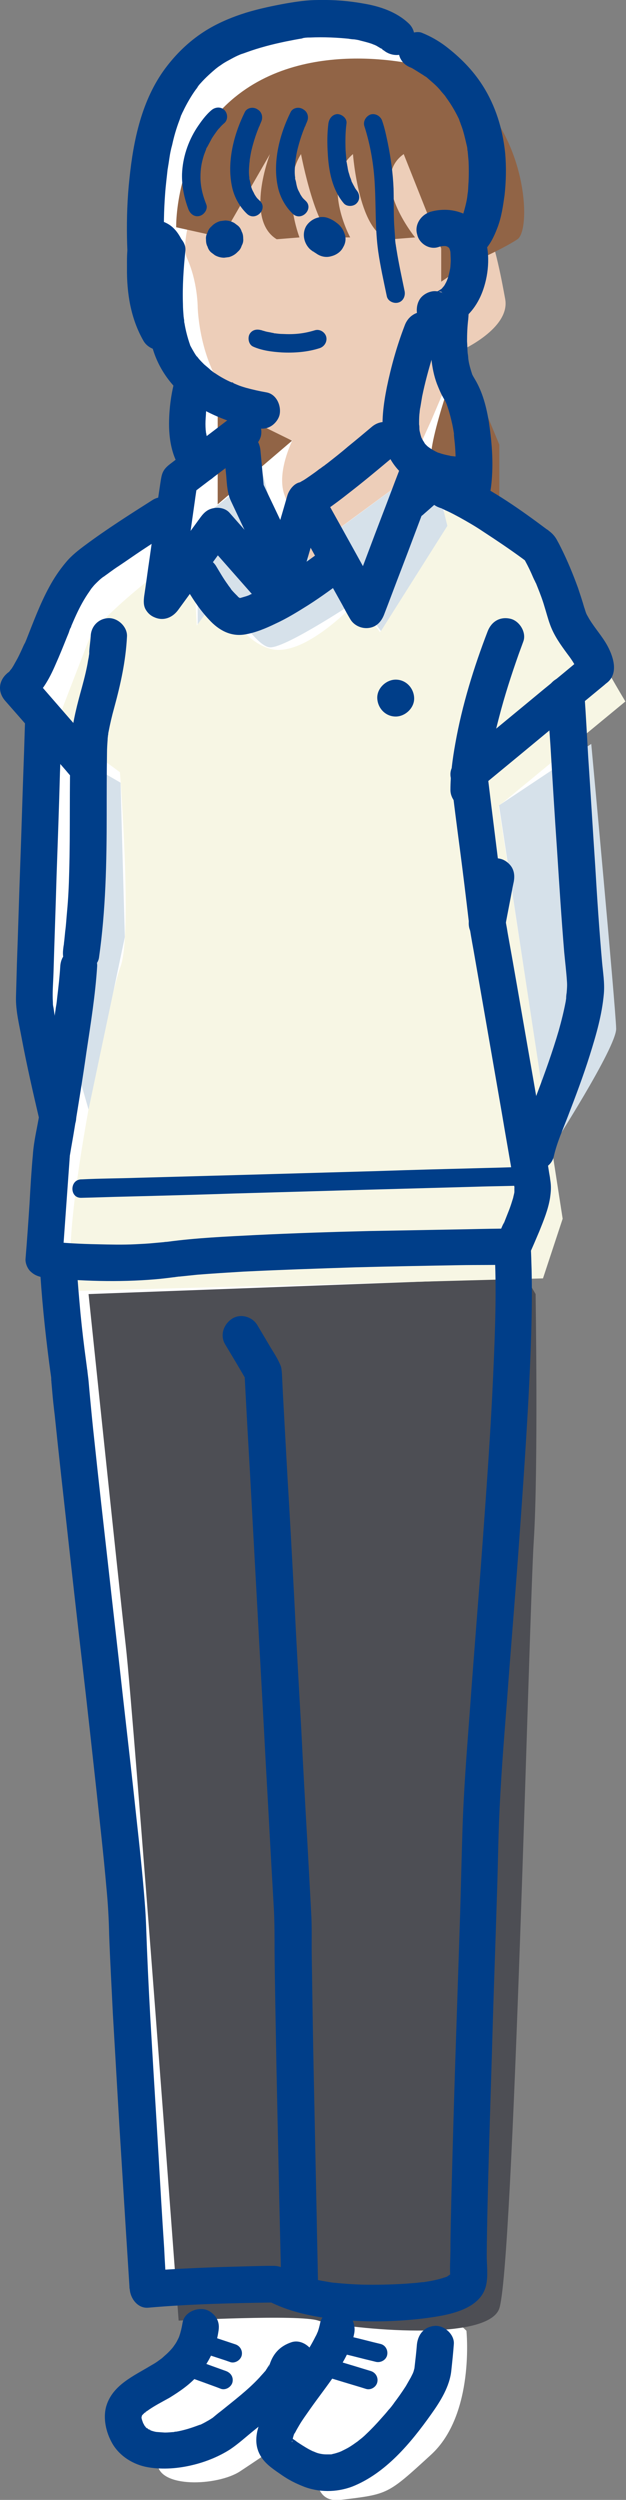 <svg version="1.1" id="_レイヤー_10" xmlns="http://www.w3.org/2000/svg" x="0" y="0" viewBox="0 0 203.6 812.9" xml:space="preserve"><rect x="0" y="0" width="203.6" height="812.9" fill="#808080" stroke="none"/><style>.st0{fill:#fff}.st6{fill:#003e89}</style><path class="st0" d="M182.3 231.9l-29.9 20 41.2-34s-6-10-7.7-13.6c-1.6-3.6-19-23.8-18.9-27.8s-31.6-21.8-31.6-21.8l-1.1 2-4.1-16.8-8.9 6.6 8.9-19.9 9.5-22.4s16.2-7.2 14.4-16.8c-.6-2.9-1.6-8.7-3.3-15.4 2.7-1.4 5.5-2.8 7.4-4.1 5.4-3.6 2.6-46.1-29.7-56 0 0-38.6-11-63.6 10.9C46.7 38.8 47.3 64 47.3 64l3.6.8c-.8 4-.9 7.3-.1 9.2 3.5 7.7 3.5 16 3.5 16s.4 17.8 10.1 29c3.6 4.1 7.3 7.2 10.6 9.3l-14.1-6.9V154L85 133.4s-5.1 10.1-2.7 17.4c1.3 3.9 4.7 12.6 7.7 19.9l-6.2 5.7-8.7-33.2-20.9 16.2v33.7l-1.6-25.3s-30.3 21.8-33.7 30.4-10.7 27.6-10.7 27.6L29 241.1s.1 1.4.2 3.5l-10.4-6-7.7 85.9 7.7 26.4.1-.2c-4.5 24.8-7.9 51.5-4.7 59.1l131.6-3.6-126.9 4.7s9.4 90.4 12.1 114.3c2.7 23.8 17.2 219.5 17.2 219.5s7.7-.4 16.9-.7c1.3 5.9 3.1 19.6-6.8 26.2-12.8 8.5-17.3 12.5-17 20.8s19.6 7.5 26.9 2.7c7.3-4.8 29.1-19.7 29.1-19.7s-11.9 30.9 3.6 29c15.5-1.9 15.1-1.6 29.4-14.7 14.3-13.1 11.5-40.3 11.5-40.3l-1.1-1c5.9-1 10.4-2.8 11.7-5.9 4.7-11.4 9.8-226.6 11.3-249.8 1.5-23.2.6-80.3.6-80.3l-3-5.1 5.4-.1 6.4-19.4-3.6-23.1c2.3-3.6 20.9-32.9 20.8-38.6 0-6.3-8-92.8-8-92.8zm-153 72.4c-.6 1.6-1.5 4.9-2.6 9.2l3.9-18.7-1.4-50.1c.9 11.7 3.3 50.8.1 59.6zm32.9-122.2s7.5 13.3 13 17.3c-9.3-4.8-13-17.3-13-17.3zm15.7 18.5c5.4.1 28.5-15.4 28.5-15.4S89.2 204 77.9 200.6z"/><path class="st0" d="M130.3 139.8c1.4 5.8 22.1 19.5 22.1 19.5v-24.7l-12.6-30.5s-10.9 29.9-9.5 35.7zM74.3 751s6.8 20.5-6.1 29.1c-12.8 8.5-17.3 12.5-17 20.8s19.6 7.5 26.9 2.7c7.3-4.8 29.1-19.7 29.1-19.7s-11.9 30.9 3.6 29c15.5-1.9 15.1-1.6 29.4-14.7 14.3-13.1 11.5-40.3 11.5-40.3L140.2 747l-65.9 4z"/><path d="M28.8 420.8s9.4 90.4 12.1 114.3 17.2 219.5 17.2 219.5 39.3-2.1 45.4 0c6.1 2.1 54.1 7.7 58.8-3.7s9.8-226.6 11.3-249.8c1.5-23.2.6-80.3.6-80.3l-3.1-5.3-142.3 5.3z" fill="#4d4e54"/><path d="M62.6 177.7s-30.3 21.8-33.7 30.4-10.7 27.7-10.7 27.7L39 251.1s4.1 52.9.2 63.2-21.1 91.2-15.1 105.5l152.5-4.1 6.4-19.4-20.8-134.2 41.2-34s-6-10-7.7-13.6c-1.6-3.6-19-23.8-18.9-27.8s-31.6-21.8-31.6-21.8l-21.6 40.7-7.5-10.1s-17.2 18.9-28.5 15.4S72 192.4 72 192.4l-8 11-1.4-25.7z" fill="#f7f6e4"/><path d="M28.8 248.5l-7.6 85.9 7.6 26.4 11.8-56.1-1.4-50.2zm133.5 13.4l17 111.6s21.2-32.9 21.1-39-8.1-92.6-8.1-92.6l-30 20zm-22-112.1l-34.1 25.1-12.3 11.4-8.7-33.2-20.9 16.2V203l8-11s10.3 18.4 15.6 18.5 28.5-15.4 28.5-15.4l7.5 10.1 21.6-34.2-5.2-21.2z" fill="#d6e1ea"/><path d="M135 44.3H70.9s-13.6 32-10.1 39.6c3.5 7.7 3.5 16 3.5 16s.4 17.8 10.1 29 20.7 14.3 20.7 14.3-5.1 10.1-2.7 17.4 12.5 31.8 12.5 31.8l4.6-20 21.9-16.1 9-19.9 9.5-22.4s16.2-7.2 14.4-16.8-8.2-48.7-29.3-52.9z" fill="#edceb9"/><path d="M138.7 21.8s-38.6-11-63.6 10.9C56.7 48.8 57.3 73.9 57.3 73.9l14.9 3.3 15.6-27.1S79.5 71.4 90 77.8l7.4-.6s-6.3-16.3.5-27.1c0 0 5.1 26.8 11.4 27.1h4.6s-9.8-18 .9-27.1c0 0 2 27.1 12.6 27.7l7.6-.6s-15.3-18.8-3.7-27.1l12.2 30.7v10.8l7.5-5.1s11.9-5.1 17.3-8.7c5.4-3.6 2.6-46.1-29.6-56zm11.1 92.3s-10.9 29.9-9.5 35.7c1.4 5.8 22.1 19.5 22.1 19.5v-24.7l-12.6-30.5zm-79 17.3V164L95 143.3z" fill="#916446"/><path class="st6" d="M48.3 81.7c-1 10.8-1.8 22.2 1.7 32.7 2.9 8.7 9.5 15.4 17.6 19.6 5 2.5 10.3 4.3 15.9 5.2 1.6.3 3.1.3 4.6-.6 1.2-.7 2.4-2.1 2.8-3.6.7-2.9-.9-6.8-4.2-7.4-2.3-.4-4.5-.9-6.7-1.5-1-.3-2-.6-2.9-1-.5-.2-.9-.4-1.4-.6-.7-.3 0-.3.4.2-.2-.2-.6-.3-.9-.4-1.8-.8-3.6-1.8-5.2-2.9-.4-.2-.8-.5-1.1-.8-.2-.1-.4-.3-.6-.4-.8-.6.3.2.4.3-.7-.7-1.5-1.3-2.3-2-.6-.6-1.2-1.2-1.8-1.9-.3-.4-1-1.5-.1 0-.2-.4-.6-.8-.8-1.1-.4-.6-.8-1.3-1.2-2-.2-.4-.4-.7-.6-1.1-.4-.8.2.6.2.6l-.3-.9c-.8-2.3-1.4-4.6-1.8-7-.1-.3-.1-.6-.1-.9 0-.2-.2-1.2-.1-.3s0-.1 0-.3c0-.3-.1-.6-.1-.9-.1-1.3-.2-2.5-.2-3.8-.2-5.8.2-11.6.8-17.4.3-3.1-3-6.1-6-6-3.5.3-5.7 2.8-6 6.2z"/><path class="st6" d="M59.4 78.6c-1.1-2.3-2.5-4.5-4.8-5.8-2.7-1.6-6-1.5-8.7 0-4.9 2.7-4.6 9.4-4.6 14.2-.1 8.3 1.2 16.6 5.4 23.9 1.6 2.7 5.5 3.9 8.2 2.1s3.8-5.3 2.2-8.2c-.4-.7-.7-1.3-1.1-2-.1-.3-.2-.7-.4-.9.3.5.4.9.1.1-.5-1.3-.9-2.7-1.3-4.1-.2-.7-.3-1.3-.4-2-.1-.4-.1-.8-.2-1.2-.2-1.1.1.9 0 .1-.2-1.5-.3-2.9-.3-4.4-.1-3 0-6 .2-9 .1-.9.1-.5-.1.2.1-.5.1-.5-.1-.1-.1.4-.4.7-.7 1-.6.5-1.3.9-2.1 1-.3 0-2-.3-1.2 0-.5-.1-.8-.3-1.2-.6-.4-.4-.4-.4-.1 0 .7.5-.2-.1-.2-.3 0 .1.5.9.6 1 .2.4.3.7.5 1.1 1.3 2.8 5.6 3.8 8.2 2.1 2.9-1.8 3.6-5.1 2.1-8.2z"/><path class="st6" d="M132.9 7.6c-3.9-3.7-9.2-5.5-14.4-6.4-4.9-.9-9.9-1.3-14.9-1.2-3.6 0-7 .5-10.5 1.1-4.4.8-8.7 1.7-13 3-4.8 1.5-9.6 3.5-13.9 6.3-4.9 3.2-9 7.2-12.5 11.9-7.6 10.3-10.3 23.2-11.6 35.8-.7 6.4-.9 12.8-.8 19.2.1 4.7.3 9.6 1.3 14.2.7 3.1 4.4 5.1 7.4 4.2 3.2-1 4.9-4.1 4.2-7.4-.1-.6-.2-1.2-.3-1.9-.2-1.2.2 1.9 0 .2-.1-.4-.1-.9-.1-1.3-.2-2.1-.3-4.2-.4-6.3-.2-5.3-.1-10.6.3-15.9.2-2.9.6-5.9.9-8.8-.2 2 .1-.5.2-.9.1-.7.2-1.3.3-2 .2-1.4.5-2.9.9-4.3.6-2.8 1.4-5.5 2.4-8.1.1-.3.6-1.8.7-1.8l-.4.8c.1-.2.2-.5.3-.7.2-.3.3-.7.5-1 .6-1.3 1.3-2.6 2-3.8.7-1.2 1.4-2.3 2.2-3.4.3-.4 1.5-1.8.2-.4.5-.6.9-1.2 1.4-1.7 1.6-1.8 3.4-3.4 5.3-5-1.6 1.3-.1.1.3-.2.4-.3.9-.6 1.3-.9 1-.7 2-1.2 3.1-1.8.9-.5 1.9-1 2.9-1.4.2-.1.5-.2.8-.3 1-.4-1.4.6-.4.2.5-.2 1-.4 1.6-.6 4.1-1.5 8.4-2.6 12.7-3.5 2-.4 4-.8 6-1.1.3-.1.7-.1 1-.2-2.4.5-1.6.2-.9.1.6-.1 1.2-.1 1.8-.1 4.5-.2 9.1 0 13.6.5-2.3-.2.2.1.8.1.7.1 1.4.2 2 .4 1.2.3 2.4.6 3.6 1 .6.2 2.6 1.2.6.2.5.2.9.4 1.4.7l1.5.9c.6.3.6.8-.4-.4.2.2.5.4.7.6 2.3 2.1 6.2 2.4 8.5 0s2.3-6.3-.2-8.6zm-28.8 747.9c-.2.9-.4 1.7-.7 2.6-.2.5-1 2.3-.1.2-.2.5-.4 1-.7 1.5-1 2-2.1 3.9-3.3 5.7-2.5 3.8-5.3 7.5-8 11.2-4.3 5.9-11.3 15.2-6.1 22.6 1.6 2.3 4.1 3.9 6.4 5.5s4.5 2.7 7 3.7c5 2 10.8 2 15.9.1 10.9-4.3 19.1-14.2 25.7-23.5 3-4.2 6.1-9.1 6.6-14.4.3-2.8.6-5.6.8-8.4.3-3.1-3-6.1-6-6-3.5.2-5.6 2.6-6 6-.2 2.6-.5 5.1-.8 7.7v.2c-.1 1.2.4-1.8.1-.5-.2.7-.4 1.6-.7 2.3 0 0 .7-1.5.3-.8-.1.2-.2.5-.3.7l-.6 1.2c-.5.9-1.1 1.9-1.6 2.8-1.3 2-2.6 3.9-4.1 5.8-.5.7.9-1.2.2-.2-.2.3-.4.5-.6.8-.4.5-.7.9-1.1 1.3-.8 1-1.6 1.9-2.5 2.9-1.5 1.7-3.1 3.4-4.8 5-.7.7-1.4 1.3-2.2 1.9-.2.2-.4.3-.6.5-1.2 1 1-.7-.3.2-.7.5-1.4 1-2.2 1.5-1.1.7-2.3 1.2-3.4 1.8 1.6-.8 0 0-.5.1-.6.2-1.2.4-1.9.5-.3.1-.6.1-.9.2 1.7-.4 1-.1.5-.1H106c-.6 0-2.2-.4-.1.1-.6-.1-1.1-.2-1.7-.3-.5-.1-.9-.2-1.4-.4-.5-.2-2-.9-.2 0-1-.5-1.9-.9-2.9-1.5s-1.8-1.1-2.7-1.7c-.5-.3-.9-.7-1.4-1-.2-.1-.3-.2-.5-.4-.5-.4-1.4-1.4 0 .1l-.6-.6c-.5-.3.8.8.6.8l-.2-.4c-.7-1.1.3 1.2.2.6-.3-1.5 0 1 0 .5v-.8c0-.2.1-.3 0-.5.1 2-.3 1.6-.1 1.1l.6-2.1c.2-.5.6-1-.3.8l.3-.6c.2-.3.3-.7.5-1 .4-.8.9-1.6 1.3-2.3 1-1.7 2.2-3.3 3.3-4.9 2.8-4 5.8-7.8 8.5-11.8s5.1-8.3 6-13c.6-3-.9-6.6-4.2-7.4-2.6-.8-6.3.8-6.9 4.1zM29.5 206.9c-.1 1.9-.5 3.9-.5 5.8 0 0 .2-1.2.1-.5 0 .2-.1.4-.1.6-.1.4-.1.8-.2 1.2-.2.9-.3 1.8-.5 2.7-.6 3-1.4 5.9-2.2 8.8-1.5 5.5-2.8 11-3.1 16.7-.5 13.8-.1 27.7-.5 41.5-.1 4.3-.3 8.6-.7 12.8-.2 2.1-.3 4.2-.6 6.4l-.3 3c-.1.6-.1 1.1-.2 1.7 0 .2-.1.9 0 .1.1-1-.1.4-.1.5-.2 1.7-.3 3.1.6 4.6.7 1.2 2.2 2.4 3.6 2.8 2.8.6 6.9-.9 7.4-4.2 2.2-15.5 2.5-31 2.5-46.6 0-6.7 0-13.4.1-20 0-1.4.1-2.8.2-4.2 0-.6.1-1.2.2-1.8.1-1-.2 1.4-.1.4.1-.4.1-.8.2-1.2.5-2.6 1.1-5.2 1.8-7.7 2.1-7.7 3.8-15.3 4.2-23.3.2-3.1-2.9-6.1-6-6-3.2.1-5.7 2.6-5.8 5.9z"/><path class="st6" d="M69 73.4l-.3.3c-.6.5-1 1.2-1.2 1.9-.4.7-.6 1.5-.5 2.3 0 .8.1 1.6.5 2.3.2.7.6 1.4 1.2 1.9l1.2.9c.9.5 1.9.8 3 .8l1.6-.2c1-.3 1.9-.8 2.6-1.5l.3-.3c.6-.5 1-1.2 1.2-1.9.4-.7.6-1.5.5-2.3 0-.8-.1-1.6-.5-2.3-.2-.7-.6-1.4-1.2-1.9l-1.2-.9c-.9-.5-1.9-.8-3-.8l-1.6.2c-1 .3-1.9.8-2.6 1.5zm43.1 2.7c-.9-2.6-3.2-4.5-5.7-5.3s-5.4.5-6.8 2.7c-1.4 2.4-.8 5.3.9 7.2.7.8 1.9 1.4 2.8 2 2.6 1.7 6.7.6 8.2-2.1 1.6-3 .6-6.3-2.1-8.2-.4-.2-.7-.5-1.1-.7-.9-.6.9.7.7.6l.9 7.2c-2.2.9-4.5 1.8-6.8 2.7-2.1-.6-1.5-.6-.8-.2.1 0 .4.2.4.3l-1-.8c.8.7.4-.1-1.3-2.4 1 3 4.2 5.2 7.4 4.2 3.1-.9 5.4-4.1 4.3-7.2zm48.7 329.5c.8 13.8.2 27.8-.4 41.6-.8 18-2.1 36-3.4 53.9s-2.8 36-4.1 54c-1 13.5-2.1 26.9-2.5 40.4-.3 9.5-.5 19-.8 28.5-.5 15.2-1 30.3-1.5 45.5s-.9 30.1-1.3 45.1c-.1 5.6-.3 11.1-.3 16.7 0 3.2-.3 6.4 0 9.5.1 1.1.1-.8.1-.6-.2 1.1.6-1.3.2-.5-.1.1-.1.2-.2.4 0-.1 1.1-1.1.5-.7-.1.1-.3.2-.4.3-.5.6.5-.5.6-.5-.4 0-1.5.8-1.9 1.1-.6.4 1.2-.5.5-.2-.2 0-.3.1-.5.2-.5.2-1 .3-1.5.5-2 .6-4.1 1-6.2 1.3-.3 0-.6.1-.9.1 0 0 1.2-.1.5-.1-.5.1-1.1.1-1.6.2-1.2.1-2.5.2-3.7.3-4.8.3-9.6.4-14.3.3-3-.1-6-.3-8.9-.6-.4 0-.7-.1-1.1-.1.2 0 1.2.2.1 0-.6-.1-1.1-.2-1.7-.3-1.2-.2-2.4-.4-3.6-.7-1.9-.5-3.9-1-5.8-1.7-.2-.1-2.1-.8-2.1-.8 0-.1 1.4.6.6.2-.2-.1-.4-.2-.5-.2-.3-.2-.7-.3-1-.5-1.5-.7-2.9-1.4-4.6-1.4h-2.7c-8.3.2-16.6.4-24.8.8-4.5.2-9 .5-13.4.8l6 6c-.3-4.4-.6-8.8-.8-13.3-.7-10.5-1.3-20.9-1.9-31.3-.7-12.2-1.5-24.5-2.2-36.7-.6-9.8-1.1-19.6-1.5-29.4-.2-4.9-.3-9.9-.7-14.8-.7-9.2-1.7-18.4-2.7-27.5-1.4-13.2-2.9-26.3-4.4-39.5-1.6-14.5-3.3-29.1-4.9-43.6-1.5-13.3-3-26.5-4.4-39.8-.6-5.4-1.1-10.7-1.6-16.1-.1-1.1-.2-2.3-.3-3.4s-.3-2.3-.4-3.5c-.1-.3-.2-1.6-.1-.6-.1-.8-.2-1.5-.3-2.3-.7-5.1-1.3-10.2-1.8-15.3-.5-5.5-1-11-1.3-16.6-.2-3.1-2.6-6.1-6-6-3.1.1-6.2 2.6-6 6 .6 10.9 1.7 21.7 3.1 32.5.2 1.5.4 3 .6 4.4.1.5 0 1.2.2 1.7-.3-.6-.1-1-.1-.1.1 1.1.2 2.3.3 3.4.2 2.5.5 5.1.8 7.6 1.3 12.6 2.7 25.1 4.1 37.7 1.6 14.5 3.2 28.9 4.9 43.4 1.6 13.8 3.1 27.5 4.6 41.2 1.1 10.4 2.3 20.8 3.2 31.2.5 5.1.8 10.3.9 15.4.3 8.5.8 17.1 1.2 25.6.7 12 1.4 24.1 2.1 36.1.7 11.3 1.4 22.6 2.1 33.8l1.2 18.9c0 .3 0 .6.1.9.2 3 2.6 6.3 6 6 13.7-1.2 27.6-1.5 41.4-1.7l-3-.8c7.1 3.8 15.1 5.5 23.1 6.3 9.2 1 18.8.8 28-.3 6.9-.9 18.5-2.4 20.4-10.8.7-3.1.2-6.7.2-9.9.1-10.9.4-21.8.7-32.7.4-14.5.9-29.1 1.3-43.6.4-13.3.9-26.5 1.3-39.8.3-8.2.4-16.5.7-24.7.5-12.8 1.5-25.5 2.5-38.2 1.2-16.5 2.6-33 3.8-49.6s2.4-33.5 3.3-50.3c.7-13.8 1.3-27.6 1-41.4-.1-2.5-.1-5-.3-7.5-.2-3.1-2.6-6.1-6-6-3 .3-6.1 2.8-5.8 6.2z"/><path class="st6" d="M94.6 761.7c-3.7 1.3-5.9 3.8-7 7.5-.4 1.2-.1-.3.3-.5-.5.3-.9 1.3-1.3 1.8-.2.3-.4.8.2-.2-.2.3-.5.7-.8 1-.5.6-1.1 1.2-1.6 1.8-3.8 4.1-8.2 7.4-12.5 10.9-1.1.8-2.1 1.7-3.1 2.5-.7.6 1.4-1 .6-.4-.1.1-.2.2-.4.2-.4.3-.8.5-1.1.7-.7.4-1.4.8-2.2 1.2-.4.2-.8.4-1.2.5-1 .5 1.5-.6.4-.2-.3.1-.5.2-.8.3-1.9.7-3.8 1.3-5.7 1.7-.5.1-1 .2-1.6.3-.2 0-.5.1-.7.1 1.8-.4 1.1-.1.6-.1-1 .1-2.1.2-3.1.2-.2 0-2.8-.2-2.8-.2s1.7.3.8.1c-.2 0-.5-.1-.8-.1-.5-.1-1-.2-1.5-.4-.2 0-.3-.1-.5-.2-.7-.2-.7-.6.5.2-.3-.2-.7-.3-1.1-.5s-.7-.5-1-.7c1.3.6 1 .8.6.4l-.6-.6-.3-.3c-.7-.7.9 1.3.3.4-.2-.4-.4-.7-.6-1.1l-.3-.6c-.3-.6.6 1.6.3.7-.1-.4-.3-.8-.4-1.2-.1-.3-.2-.6-.2-1-.3-1.2.1 1.7.1.5v-1.3c.1 1.8-.3 1.6-.1 1 .1-.2.1-.5.2-.7.3-1.1-.8 1.5-.3.6.1-.2.2-.4.4-.7.1-.1.2-.2.3-.4.4-.7-1.1 1.3-.6.7l1.2-1.2c.2-.2.4-.4.7-.5.5-.4-1.4 1-.7.6.2-.1.3-.2.5-.4 2.3-1.7 4.9-3 7.4-4.4 3.4-2.1 6.8-4.4 9.4-7.5 3.4-3.9 5.7-8.6 6.5-13.8.3-1.6.3-3.1-.6-4.6-.7-1.2-2.1-2.4-3.6-2.8-2.9-.7-6.8.9-7.4 4.2-.2 1.1-.4 2.2-.7 3.2-.1.5-.3.9-.4 1.3-.1.3-.2.5-.3.8.6-1.8.4-.9.2-.5-.4.8-.8 1.7-1.4 2.5-.2.3-.5.7-.7 1-.6.8 1-1.2.3-.4-.2.2-.3.4-.5.6-1.1 1.3-2.4 2.4-3.7 3.5 1.7-1.4.6-.4.1-.1-.4.3-.7.5-1.1.8-.7.5-1.4.9-2.1 1.3-5.6 3.4-12.4 6.3-14.5 13.1-1.2 4-.1 8.7 1.9 12.2 2.4 4.2 6.9 7 11.7 7.8s9.9.4 14.7-.8c4.1-1 8.3-2.7 11.9-5 2.7-1.8 5.2-4.1 7.8-6.2s4.9-3.9 7.2-6c2.7-2.5 5.1-5.3 7.4-8.4.9-1.2 1.5-2.4 2-3.9.1-.2.2-.4.2-.6-.3 1.6-.6 1.1-.2.5.6-.9-1.1 1.2-.3.4.4-.4.3-.3-.5.4.5-.3.4-.2-.5.2 2.9-1.1 5.2-4.1 4.2-7.4-1-2.5-4.3-5-7.5-3.8zM73.2 437.1c2.4 4 4.8 8 7.1 12l-.8-3c.2 3.8.4 7.5.6 11.3.5 9.6 1.1 19.2 1.6 28.8.7 12.8 1.4 25.7 2.1 38.5.7 13.5 1.5 27 2.2 40.5.6 11.6 1.3 23.2 1.9 34.8l1.2 21.3c.2 4.3.2 8.5.2 12.8.1 12.4.4 24.8.6 37.3.3 14.2.6 28.4.9 42.5l.6 25.9v1.2c.1 3.1 2.7 6.1 6 6s6.1-2.6 6-6c-.1-6.7-.3-13.4-.4-20.1l-.9-43.3c-.3-13.6-.5-27.3-.7-40.9-.1-5 .1-10-.2-14.9l-1.2-22.2c-.7-12.3-1.4-24.6-2-37-.8-14.2-1.6-28.5-2.3-42.8-.7-13.2-1.4-26.3-2.2-39.5L92 453l-.3-6.2c-.1-1.1-.1-2.1-.6-3.1-1-2.4-2.6-4.6-3.9-6.9-1.2-2-2.3-3.9-3.5-5.9-1.6-2.7-5.4-3.9-8.2-2.1s-4 5.4-2.3 8.3zm85.4-231.8c-4.5 11.7-8.3 24-10.5 36.4-.9 5-1.6 10.1-1.6 15.2 0 3.1 2.8 6.1 6 6s6-2.6 6-6c0-2 .1-4 .3-5.9.1-.5.1-1 .2-1.4 0-.3.1-.5.1-.8.1-.8-.2 1.6-.1.5.2-1.1.3-2.2.5-3.3.7-4.3 1.7-8.5 2.8-12.7 1.8-7 4-13.8 6.4-20.6.5-1.4 1-2.7 1.5-4.1 1.1-2.9-1.2-6.7-4.2-7.4-3.5-.8-6.2 1-7.4 4.1z"/><path class="st6" d="M143 165.1l.9.3c1.1.4-1.1-.5-.3-.1.6.3 1.2.6 1.9.9 1.3.6 2.6 1.3 3.9 2 2.7 1.5 5.3 3 7.8 4.7 4.3 2.8 8.6 5.7 12.7 8.7l2.4 1.8-2.1-2.1c.9 1.6 1.8 3.3 2.6 5.1.4.9.8 1.9 1.3 2.8.3.6.2.6-.1-.2l.3.6.6 1.5c.8 2 1.6 4.1 2.2 6.2.6 1.9 1.1 3.9 1.8 5.8 1.3 3.6 3.4 6.5 5.6 9.5 1 1.3 1.9 2.6 2.7 4.1.1.3.3.6.4.8.5.9-.5-1.5 0-.1.1.3.1.5.2.8.3 1-.1-1.7-.1-.3l1.8-4.2c-4.2 3.5-8.4 7-12.6 10.4-7.1 5.9-14.3 11.8-21.4 17.7l-6.4 5.3c-1.5 1.2-2.7 2.8-2.6 4.9 0 .4.1.9.2 1.3.9 7.7 1.9 15.4 2.9 23s1.9 15.1 2.8 22.7c.4 3.3 1 6.6 1.6 9.9 1.4 8 2.8 16.1 4.2 24.1l5.1 29.4c1.2 7.2 2.5 14.4 3.7 21.6.1.9.3 1.8.4 2.7 0 .3.1.5.1.8.1.5-.1-2.2-.2-1.2v1.3c-.1 1 .3-1.6.1-.7-.1.3-.1.5-.1.8-.1.6-.3 1.2-.4 1.8-.4 1.3-.8 2.6-1.3 3.9s-1 2.5-1.5 3.8c-.1.3-.2.6-.4.9-.4.9.6-1.4.1-.4-.2.5-.5 1.1-.7 1.6-.5 1.1-1 2.1-1.5 3.2l5.2-3c-4.7 0-9.4.1-14 .2l-32.7.6c-12.3.3-24.6.7-36.9 1.3-9.6.5-19.2.9-28.8 2.2-.2 0-1.3.2-.3 0 1.1-.1-.4 0-.7.1l-3.3.3c-2 .2-4.1.3-6.1.4-4.1.2-8.3.1-12.4 0-5.5-.1-11-.4-16.5-1-.3 0-.6 0-.8-.1l6 6c.8-11.1 1.6-22.3 2.4-33.5.1-1.6-.2 1.3-.2.9.1-.5.2-1.1.3-1.6.4-2.5.9-5.1 1.3-7.6 1.4-8.5 2.8-17 4-25.5 1.4-9.3 2.9-18.6 3.5-28 .2-3.1-2.9-6.1-6-6-3.4.1-5.8 2.6-6 6s-.6 6.8-1 10.2c-.1 1-.2 2-.4 3-.1.5-.1.9-.2 1.4s-.2 1.6.1-.5c-.1.4-.1.7-.2 1.1-.3 2.3-.6 4.6-1 6.9-1.3 8.7-2.7 17.4-4.1 26.1-.7 4.3-1.8 8.6-2.1 13-.5 5.4-.8 10.7-1.1 16.1-.4 6-.8 11.9-1.3 17.9-.1 1.4.7 3.3 1.8 4.2 1.2 1.1 2.6 1.6 4.2 1.8 11.9 1.2 24.2 1.6 36.1.6 2.4-.2 4.7-.5 7.1-.8.5-.1 1.5-.2-.9.1.2 0 .4 0 .6-.1.4 0 .8-.1 1.2-.1 1.9-.2 3.9-.4 5.8-.6 5-.4 10-.7 14.9-1 12.2-.6 24.3-1 36.5-1.4 11.3-.3 22.6-.5 33.9-.7 5.7-.1 11.4 0 17.1-.2h.2c2 0 4.3-1.1 5.2-3 1.2-2.6 2.3-5.2 3.4-7.8 1.4-3.5 2.9-7.1 3.5-10.9.3-2.1.4-3.6.1-5.6-.1-.5-.1-.9-.2-1.4-.3-1.6-.5-3.2-.8-4.9-2.1-12.6-4.3-25.2-6.5-37.8s-4.2-24.4-6.4-36.5c-.2-1.4-.5-2.8-.7-4.1-.1-.3-.1-.6-.2-.9-.2-.8.3 2.3.2 1.2-.5-4.1-1-8.3-1.5-12.4-1.4-11.6-2.9-23.2-4.3-34.9l-.1-.7-1.8 4.2 12-9.9 21-17.4 6.9-5.7c.4-.4.9-.7 1.3-1.1 3.3-3.2 1.4-8.5-.5-11.9-1.7-3-4-5.5-5.8-8.5-.4-.7-.8-1.4-1.2-2.2-.3-.6.3.7.3.6 0-.2-.2-.4-.2-.6-.2-.5-.3-1-.5-1.5-.6-2.1-1.3-4.2-2-6.3-1.6-4.4-3.4-8.8-5.5-13-.4-.8-.8-1.6-1.2-2.3-.7-1.4-1.6-2.4-2.8-3.3-.2-.2-.5-.4-.7-.5-8.4-6.3-17.2-12.5-26.7-17-1.6-.7-3.2-1.4-4.8-2-2.9-1.1-6.7 1.2-7.4 4.2-.8 3.9 1 6.7 4.1 7.8zm-93.4-2.5c-7.4 4.7-14.8 9.4-21.8 14.6-2.3 1.7-4.6 3.5-6.4 5.7-2.1 2.5-3.9 5.2-5.4 8-3 5.5-5.2 11.5-7.5 17.3-.2.4-.3.8-.5 1.1-.1.1-.1.3-.2.4-.3.7.6-1.4.2-.5-.3.7-.6 1.3-.9 2-.6 1.3-1.2 2.6-1.9 3.8-.3.5-.6 1.1-.9 1.6-.2.3-.3.5-.5.8-.1.1-.1.2-.2.3-.6.8.4-.6.5-.6-.1 0-.9 1-1 1.2-.2.2-.4.4-.6.5-.1.1-.2.1-.2.2-.6.6 1.3-1 .6-.5-3.3 2.4-3.9 6.3-1.2 9.4 6.6 7.5 13.1 15 19.7 22.6.9 1.1 1.8 2.1 2.8 3.2 2.1 2.4 6.4 2.3 8.5 0 2.3-2.5 2.2-5.9 0-8.5-6.6-7.5-13.1-15-19.7-22.6-.9-1.1-1.8-2.1-2.8-3.2L9 228.8c4.4-3.2 7-7.9 9.1-12.8 1.3-2.9 2.5-5.9 3.7-8.9.3-.7.6-1.4.8-2.1.1-.3.2-.6.4-.9.1-.2.2-.4.2-.6.3-.7-.5 1.2-.2.5.6-1.4 1.2-2.8 1.8-4.1 1.2-2.6 2.6-5.2 4.3-7.6l.6-.9c.1-.1.2-.2.3-.4.3-.5-.6.7-.5.6.5-.5.9-1.1 1.4-1.6.9-.9 1.8-1.8 2.8-2.5.8-.6-.8.6-.5.4.2-.2.4-.3.7-.5.5-.4 1-.7 1.5-1.1 1.1-.8 2.2-1.6 3.3-2.3 2.4-1.6 4.8-3.3 7.2-4.9 3.3-2.2 6.6-4.3 9.9-6.4 2.6-1.7 3.9-5.4 2.2-8.2s-5.6-3.7-8.4-1.9zm23.2-16.1c.3 2.8.5 5.6.8 8.4.1 1.4.2 2.8.4 4.1s.5 2.6 1.1 3.9l8.2 17.4c1 2.1 1.9 4.1 2.9 6.2 1.3 2.8 5.6 3.8 8.2 2.1 2.9-1.9 3.6-5.1 2.1-8.2-3.3-7-6.6-14-10-21.1l-1.4-3 .8 3-1.2-12.9c-.3-3.1-2.5-6.1-6-6-2.9.2-6.2 2.8-5.9 6.1z"/><path class="st6" d="M76 135.1c-6.9 5.3-13.8 10.5-20.7 15.8-2.5 1.9-2.7 3.3-3.1 5.9l-1 6.7-2.6 18.4c-.6 4-1.1 8-1.7 11.9-.2 1.6-.3 3.2.6 4.6.7 1.1 1.6 1.9 2.9 2.4 2.9 1.2 5.7 0 7.5-2.4 5.2-7.1 10.3-14.2 15.5-21.3.7-1 1.5-2 2.2-3l-9.4 1.2c5.2 5.9 10.3 11.7 15.5 17.6.7.8 1.5 1.7 2.2 2.5 2.1 2.4 6.4 2.3 8.5 0 2.3-2.5 2.2-5.9 0-8.5-5.2-5.9-10.3-11.7-15.5-17.6-.7-.8-1.5-1.7-2.2-2.5-1.2-1.4-3.2-1.9-5-1.6-2 .3-3.2 1.3-4.4 2.9-5.2 7.1-10.3 14.2-15.5 21.3-.7 1-1.5 2-2.2 3l10.9 4.6c1.6-11.4 3.3-22.9 4.9-34.3.2-1.6.5-3.3.7-4.9l-2.8 3.6c6-4.6 12.1-9.2 18.1-13.8.9-.7 1.8-1.3 2.6-2 1.3-1 2.3-1.9 2.8-3.6.4-1.4.2-3.3-.6-4.6-1.6-2.6-5.6-4.3-8.2-2.3z"/><path class="st6" d="M120.8 138.9c-2.5 2.1-5 4.2-7.6 6.3-2.2 1.9-4.5 3.7-6.8 5.5-.6.4-1.1.9-1.7 1.3-.5.4 1.2-.9.6-.5-.1.1-.3.2-.4.3-.3.2-.6.5-1 .7-1 .8-2 1.5-3 2.2-.9.6-1.8 1.3-2.8 1.8-.3.2-.7.4-1 .6-.6.3 1.8-.6.9-.4-.1 0-.2.1-.3.1-2 .3-3.6 2.4-4.2 4.2-2.3 8-4.7 16-7 24l-1 3.4c-.9 3 1.1 6.6 4.2 7.4s6.4-1 7.4-4.2c2.3-8 4.7-16 7-24l1-3.4-4.2 4.2c1.8-.3 3.7-1.6 5.2-2.6 2.5-1.7 5-3.6 7.4-5.5 4.4-3.4 8.6-6.9 12.9-10.5 1-.8 1.9-1.6 2.9-2.4 2.4-2 2.2-6.4 0-8.5-2.6-2.3-6-2.2-8.5 0z"/><path class="st6" d="M94.2 165.7c5.7 10.4 11.4 20.7 17.2 31.1.8 1.5 1.6 3 2.5 4.5 1.2 2.1 3.7 3.2 6 2.9 2.5-.3 4.1-2 5-4.3 1.9-4.9 3.7-9.8 5.6-14.7 3-7.8 5.9-15.7 8.9-23.5.7-1.8 1.4-3.6 2-5.4 1.1-2.9-1.2-6.7-4.2-7.4-3.4-.8-6.2 1-7.4 4.2-1.9 4.9-3.7 9.8-5.6 14.7-3 7.8-5.9 15.7-8.9 23.5-.7 1.8-1.4 3.6-2 5.4l10.9-1.4c-5.7-10.4-11.4-20.7-17.2-31.1-.8-1.5-1.6-3-2.5-4.4-1.5-2.7-5.5-3.9-8.2-2.1s-3.7 5-2.1 8z"/><path class="st6" d="M106.8 177.4c-6.4 4.9-13.1 9.7-20.2 13.5-1.5.8-3 1.5-4.6 2.2-.7.3 1.2-.5.5-.2-.2.1-.3.1-.5.2-.3.1-.6.2-.9.4-.7.3-1.4.5-2.1.7-.6.2-1.2.3-1.8.5-1.3.3 1.2 0 .5-.1s1.7.4.6.1c-1.1-.4 1.2.7.4.2-.2-.1-.5-.2-.7-.4-.1-.1-.3-.3-.5-.3 0 0 1 .9.6.5-.3-.3-.6-.5-.8-.8-.7-.7-1.4-1.4-2-2.1-.1-.1-.2-.3-.4-.5-.5-.6.7.9.2.2-.3-.5-.7-.9-1-1.4-1.4-1.9-2.6-4-3.8-6-1.6-2.7-5.5-3.9-8.2-2.1s-3.8 5.3-2.1 8.2c2.3 4 4.8 7.9 8 11.3 3.1 3.4 7 5.6 11.7 4.8 3.5-.6 6.8-2 9.9-3.5 3.7-1.7 7.1-3.8 10.6-6 4.4-2.8 8.6-5.9 12.8-9.1 1.3-1 2.3-1.9 2.8-3.6.4-1.4.2-3.3-.6-4.6-1.8-2.4-5.7-4.1-8.4-2.1zm30.1-25.7c-.2.3-.5.5-.7.8-1.1 1-2.2 2-3.2 3-1.2 1.1-2.4 2.1-3.5 3.1-.6.5-1 1.2-1.2 1.9-.4.7-.6 1.5-.5 2.3 0 .8.1 1.6.5 2.3.2.7.6 1.4 1.2 1.9 1.1 1.1 2.6 1.8 4.2 1.8l1.6-.2c1-.3 1.9-.8 2.6-1.5 2.5-2.2 5-4.3 7.3-6.7l.2-.2c.6-.5 1-1.2 1.2-1.9.4-.7.6-1.5.5-2.3 0-.8-.1-1.6-.5-2.3-.2-.7-.6-1.4-1.2-1.9-1.1-1.1-2.6-1.8-4.2-1.8s-3.3.5-4.3 1.7zm41.1 74.1c.3 5.4.6 10.8 1 16.2.7 11.6 1.4 23.2 2.2 34.8.7 10.9 1.4 21.9 2.3 32.8.3 3.2.7 6.4.9 9.6.1 1.2 0 2.4-.1 3.6-.1.6-.4 3.1 0 .7l-.3 2.1c-.6 3.2-1.4 6.4-2.3 9.6-2 6.8-4.4 13.5-6.9 20.1-1.9 5.1-4 10.2-5.7 15.4-.2.7-.5 1.5-.6 2.2-.7 3 .9 6.6 4.2 7.4 3.1.7 6.6-.9 7.4-4.2 1-4.5 3-8.9 4.6-13.1 2.5-6.5 5-13.1 7.1-19.8s4-13.2 4.6-20.1c.3-3.5-.3-7-.6-10.4-.9-10.3-1.6-20.7-2.2-31-.8-11.9-1.5-23.8-2.3-35.7-.4-6.6-.7-13.2-1.2-19.8v-.3c-.2-3.1-2.6-6.1-6-6-3.2.1-6.3 2.6-6.1 5.9zM8.2 233.2c-.2 5-.3 9.9-.5 14.9-.4 10.9-.7 21.8-1.1 32.6s-.7 21.8-1.1 32.7l-.3 10.8c-.1 4.4 1 8.8 1.8 13.1 1.7 9.1 3.8 18.2 5.9 27.2 0 .2.1.4.1.5.7 3 4.3 5.1 7.4 4.2 3.2-1 5-4.1 4.2-7.4-1.9-7.8-3.7-15.7-5.3-23.6-.5-2.6-1-5.2-1.5-7.9-.2-1.1-.3-2.2-.5-3.2-.2-1.2.2 1.3.1.7 0-.2-.1-.4-.1-.6-.1-.4-.1-.9-.1-1.3-.2-3.1.1-6.4.2-9.5.3-10.5.7-21 1-31.6.4-11.2.8-22.3 1.1-33.5.2-6 .6-11.9.6-17.9v-.3c.1-3.1-2.8-6.1-6-6-3.2.3-5.7 2.8-5.9 6.1zm74.1-120.5c2.9 1.3 6.2 1.7 9.3 1.9 4.1.2 8.4-.1 12.4-1.4 1.5-.5 2.5-2.1 2.1-3.7-.4-1.5-2.1-2.6-3.7-2.1-3.6 1.1-6.7 1.4-10.5 1.2-.8 0-1.6-.1-2.4-.2-.2 0-.4 0-.5-.1-.5-.1.7.1-.1 0-.3-.1-.6-.1-.9-.2-.6-.1-1.2-.2-1.9-.4-.2-.1-.4-.1-.7-.2-.2-.1-1.1-.4-.1 0-1.5-.6-3.2-.4-4.1 1.1-.7 1.2-.4 3.4 1.1 4.1zM68.8 35.8c-1.9 1.6-3.4 3.7-4.8 5.8-2.9 4.5-4.6 9.7-4.8 15-.1 3.9.7 7.8 2.1 11.5.6 1.5 2 2.6 3.7 2.1 1.4-.4 2.7-2.2 2.1-3.7-1.2-3-1.9-5.9-1.9-8.9 0-2.6.3-4.5 1.1-7.1.2-.5.4-1.1.6-1.6.1-.1.1-.2.1-.4 0 .1-.2.4 0 .1.1-.3.2-.6.4-.8.5-.9 1-1.9 1.5-2.8.5-.8 1-1.5 1.5-2.2.1-.2-.4.5 0 0 .1-.1.2-.3.3-.4.2-.3.4-.5.7-.8.5-.6 1-1.1 1.6-1.6 1.2-1.1 1.1-3.1 0-4.2-1.2-1.2-3-1-4.2 0zm10.8.7c-3.6 7.3-5.9 16.3-4.1 24.4.7 3.2 2.4 6.3 4.8 8.6 2.8 2.7 7-1.6 4.2-4.2-.4-.4-.9-.8-1.2-1.3.3.3-.2-.2-.2-.3-.2-.3-.4-.6-.5-.9-.6-1.1-.8-1.5-1.1-2.9-.1-.6-.2-1.1-.4-1.7s0 .2 0-.3c0-.3-.1-.7-.1-1-.1-1.2 0-2.4.1-3.6 0-.3.1-.6.1-.9 0-.2.1-.8 0-.3l.3-1.8c.2-1.2.5-2.3.8-3.4.5-1.8 1.1-3.6 1.8-5.3.1-.2.1-.4.2-.5.2-.6-.1.1 0 .1.1-.2.2-.5.3-.8.1-.2.2-.4.3-.7.7-1.4.4-3.2-1.1-4.1-1.4-1-3.5-.6-4.2.9zm14.9 0c-3.6 7.3-5.9 16.3-4.1 24.4.7 3.2 2.4 6.3 4.8 8.6 2.8 2.7 7-1.6 4.2-4.2-.4-.4-.9-.8-1.2-1.3.3.3-.2-.2-.2-.3-.2-.3-.4-.6-.5-.9-.6-1.1-.8-1.5-1.1-2.9-.1-.6-.2-1.1-.4-1.7s0 .2 0-.3c0-.3-.1-.7-.1-1-.1-1.2 0-2.4.1-3.6 0-.3.1-.6.1-.9 0-.2.1-.8 0-.3l.3-1.8c.2-1.2.5-2.3.8-3.4.5-1.8 1.1-3.6 1.8-5.3.1-.2.1-.4.2-.5.2-.6-.1.1 0 .1.1-.2.2-.5.3-.8.1-.2.2-.4.3-.7.7-1.4.4-3.2-1.1-4.1-1.4-1-3.5-.6-4.2.9zm12.3 3.7c-.4 3.2-.4 6.4-.2 9.6.3 5.7 1.4 11.8 5.2 16.3 1 1.2 3.2 1.1 4.2 0 1.2-1.2 1-3 0-4.2-.2-.3-.2-.3 0 0-.1-.1-.2-.3-.3-.4-.1-.2-.3-.4-.4-.7-.3-.5-.6-1.1-.9-1.7.2.6-.1-.2-.1-.3-.1-.3-.2-.7-.4-1.1-.2-.5-.3-1.1-.5-1.6-.2-.7-.3-1.3-.4-2-.1-.3-.1-.7-.2-1 0-.1 0-.3-.1-.4v-.1c-.1-1.2-.2-2.5-.3-3.7-.1-2.9-.1-5.9.3-8.8.2-1.6-1.5-3-3-3-1.6.1-2.7 1.5-2.9 3.1zm11.7.8c2 6.2 3.1 12.8 3.4 19.2.4 7.2.1 14.3 1.1 21.5.7 4.9 1.8 9.8 2.8 14.6.3 1.6 2.2 2.5 3.7 2.1 1.6-.4 2.4-2.1 2.1-3.7-.9-4.4-1.9-8.9-2.6-13.3-.1-.4-.1-.8-.2-1.2 0-.1-.2-1.4-.1-.6-.1-.7-.2-1.5-.2-2.2-.1-1.4-.2-2.9-.3-4.3-.2-3.9-.1-7.9-.2-11.8-.2-5-.9-10-1.9-14.9-.5-2.4-1-4.8-1.8-7.1-.5-1.5-2.1-2.5-3.7-2.1-1.5.5-2.6 2.2-2.1 3.8zm24.2 39.3c.3-.1.6-.2.9-.2.1 0 .3-.1.4-.1 1-.2-1.5.2-.9.1.4 0 .9-.1 1.4-.1.8 0 2.2.5-.1-.1.5.1 1 .2 1.5.4 1 .3-1.6-.8-.6-.2.2.1.4.3.7.4.6.3-1.3-1.1-.7-.6.1.1.2.2.3.2s.2.2.3.3c.8.7-.5-.4-.4-.6 0 .1.5.8.6.9.6 1.1-.4-1.2-.1-.4.1.4.3.8.4 1.2.2.6.1 2.1.1.1 0 1.1.1 2.1.1 3.2 0 .7-.1 1.3-.1 2 0 .2-.1.5-.1.8.1-1.8.1-.6 0-.2-.2 1-.4 1.9-.7 2.9-.1.3-.7 1.8-.2.7s-.3.5-.4.8c-.2.3-.3.6-.5.9-.4.6-1.3 1.3.1 0-.5.5-.9 1.1-1.4 1.5-.1.1-.3.2-.4.3-.6.6 1.4-.9.6-.5-.3.2-.5.3-.8.5-.2.1-.5.3-.8.4-.5.3 1.8-.7.5-.2-.2.1-.5.1-.7.2-.6.2 2-.1.9-.1h-.5c1.8-.1 1.8.3 1.3.2s-1-.5 1.1.5c-1.5-.7-2.9-1.1-4.6-.6-1.4.4-2.9 1.4-3.6 2.8-1.4 2.6-.9 6.8 2.1 8.2 3.6 1.7 7.7 1 11-1.2 4.1-2.8 6.7-6.9 8.1-11.6 1.7-5.6 1.9-12.4-.6-17.7-2-4.3-6.1-6.6-10.7-7.1-2.1-.2-4.3 0-6.3.6-3 1-5.2 4.2-4.2 7.4.6 2.8 3.9 5.1 7 4z"/><path class="st6" d="M133.9 22.1c-2.5-1-.9-.4 0 0 1.2.7 2.3 1.4 3.4 2.1.4.2.7.5 1.1.7.2.1.4.3.6.4.9.7-1.2-1-.4-.3l2.4 2.1c.9.8 1.7 1.6 2.4 2.5.4.5.8.9 1.2 1.4.2.2.4.5.6.8.5.6-1-1.4-.1-.1 1.7 2.3 3.2 4.9 4.4 7.5.1.2.1.4.2.5 0 0-.6-1.5-.3-.6.1.4.3.7.4 1.1.3.8.6 1.6.8 2.3.5 1.7.9 3.5 1.3 5.2.1.4.1.9.2 1.4.1.8-.2-1.3-.1-.5 0 .2 0 .3.1.5l.3 3.3c.1 2.2.1 4.5 0 6.7-.1 1.1-.1 2.1-.2 3.2-.1.5-.1 1-.2 1.4 0-.1.2-1.6.1-.6 0 .2-.1.4-.1.7-.2 1.6-.6 3.1-1 4.6-.2.7-.4 1.4-.7 2.1-.1.2-.2.5-.3.8.8-2.1.4-.9.1-.4-.4.8-.8 1.5-1.3 2.2-.6.8.6-.8.6-.7l-.3.3c-.1.2-.3.3-.4.5l-.3.3c-.3.3 1.6-1.2 1.1-.8-2.6 1.7-3.9 5.4-2.1 8.2 1.7 2.6 5.4 4 8.2 2.1 3.2-2 4.9-5.6 6.2-9s1.8-7 2.3-10.5c.5-4.5.6-9.2.2-13.7-.8-7.8-3.1-15.4-7.4-22.1-3.2-5-7.3-9.1-12-12.7-2.4-1.8-4.9-3.2-7.6-4.3-1.3-.6-3.4-.1-4.6.6-1.2.7-2.4 2.2-2.8 3.6-.4 1.5-.3 3.2.6 4.6s1.9 2 3.4 2.6zm-2.3 83.8c-2.5 6.5-4.4 13.3-5.8 20.1-1.1 5.6-1.9 11.4-1 17.1s4.5 10.6 9.4 13.5c4.5 2.7 10 3.8 15.2 3.9 3.1.1 6.1-2.8 6-6s-2.6-5.9-6-6c-.9 0-1.7-.1-2.6-.2-.2 0-.3 0-.5-.1-1.1-.1 1.6.2.6.1l-1.5-.3c-.9-.2-1.7-.4-2.5-.7-.5-.1-.9-.3-1.4-.5-.7-.2 1.5.7.6.2-.3-.1-.6-.3-.8-.4-.8-.4-1.6-1-2.4-1.5 1.7 1.1.4.3 0-.1s-.8-.8-1.1-1.2c-.7-.8.9 1.3.3.3-.1-.2-.2-.3-.3-.5-.3-.4-.5-.9-.8-1.4-.4-.6.6 1.5.2.5l-.3-.9c-.2-.6-.3-1.3-.5-1.9-.2-1 .1.5.1.6 0-.3-.1-.8-.1-1.1 0-.5 0-.9-.1-1.4 0-1.1 0-2.2.1-3.3.1-.6.1-1.2.2-1.7 0-.3.1-.5.1-.8-.2 1.9-.1.7 0 .3l.6-3.6c.9-4.4 2.1-8.8 3.4-13.1.7-2.4 1.5-4.7 2.4-7 1.1-2.9-1.2-6.7-4.2-7.4-3.4-.4-6.2 1.4-7.3 4.5z"/><path class="st6" d="M141 99.1c-.5 3.1-.8 6.3-.9 9.4-.2 5.4.1 11.2 2 16.3.6 1.5 1.2 3 2 4.4.2.4.5.8.7 1.2.3.5 1 2.4.2.3.8 2.1 1.4 4.2 1.9 6.4.3 1.2.5 2.4.7 3.6.1.3.1.6.1.9.2 1.2-.2-1.6-.1-.4.1.6.1 1.2.2 1.9.3 2.5.4 5.1.4 7.6 0 1.2 0 2.4-.1 3.6 0 .6-.1 1.2-.1 1.8 0 .2-.1.5-.1.7-.1 1.4.2-1.4.1-.4s-.3 1.8-.6 2.7c-.2.8-.9 1.5.2-.3-.1.2-.2.5-.4.7-1.8 2.6-.5 6.8 2.1 8.2 3.1 1.6 6.2.6 8.2-2.1 1-1.4 1.5-3.3 1.8-4.9.5-2.4.7-4.9.8-7.4.2-5.4-.3-10.8-1.1-16.1-.8-4.8-2-9.6-4.5-13.8-.3-.5-.6-1-.9-1.6-.2-.5-.4-1.3.1.3l-.3-.9c-.4-1.3-.8-2.6-1-3.9-.1-.5-.3-2.8-.1-.6 0-.6-.1-1.3-.2-1.9-.1-1.2-.1-2.5-.2-3.8 0-2.4.1-4.9.4-7.3 0-.4.1-.9.1-1.3.2-1.4-.3 1.8-.1.5 0-.3.1-.5.1-.8.3-1.6.3-3.1-.6-4.6-.7-1.2-2.1-2.4-3.6-2.8-2.8-.4-6.6 1.1-7.2 4.4zM56.5 125c-.9 3.7-1.4 7.7-1.5 11.5-.2 6.5 1 13.9 6 18.6 2.3 2.1 6.2 2.4 8.5 0 2.1-2.3 2.4-6.2 0-8.5l-.7-.7c-.9-1 .5.7.2.3-.3-.5-.7-1.1-1-1.6-.2-.4-.4-1.3.2.5-.1-.3-.2-.6-.4-1-.2-.6-.4-1.2-.5-1.8-.1-.6-.4-2.9-.2-.6-.1-.6-.1-1.3-.2-1.9-.1-1.3-.1-2.6 0-3.9.1-1.2.1-2.4.3-3.6 0-.2.1-.4.1-.7-.2 2.3-.1 1.1-.1.5.1-.4.1-.9.2-1.3.2-.9.3-1.8.6-2.7.8-3-1-6.6-4.2-7.4s-6.5 1-7.3 4.3zm72.2 108c3.1 0 6.1-2.8 6-6s-2.6-6-6-6c-3.1 0-6.1 2.8-6 6s2.6 6 6 6zM26.4 389.5c4.9-.1 9.7-.3 14.6-.4 11.7-.3 23.3-.6 35-1 14.1-.4 28.1-.8 42.1-1.2l36.4-1c5.9-.2 11.8-.2 17.7-.5h.2c3.8-.1 3.9-6.1 0-6-4.9.1-9.7.3-14.6.4-11.6.3-23.3.6-35 1-14.1.4-28.1.8-42.1 1.2l-36.4 1c-5.9.2-11.8.2-17.7.5h-.2c-3.8.1-3.8 6.1 0 6zm85.7 376c3 .7 5.9 1.5 8.9 2.2l1.2.3c1.5.4 3.3-.5 3.7-2.1s-.5-3.3-2.1-3.7c-3-.7-5.9-1.5-8.9-2.2l-1.2-.3c-1.5-.4-3.3.5-3.7 2.1s.4 3.3 2.1 3.7zm-5.6 7.5c3.6 1.1 7.2 2.2 10.9 3.3l1.6.5c1.5.5 3.3-.5 3.7-2.1s-.5-3.2-2.1-3.7c-3.6-1.1-7.2-2.2-10.9-3.3l-1.6-.5c-1.5-.5-3.3.5-3.7 2.1s.4 3.2 2.1 3.7zm-43-8.7c3.3 1.1 6.6 2.2 10 3.3.5.2.9.3 1.4.5 1.5.5 3.3-.6 3.7-2.1.4-1.6-.5-3.2-2.1-3.7-3.3-1.1-6.6-2.2-10-3.3-.5-.2-.9-.3-1.4-.5-1.5-.5-3.3.6-3.7 2.1-.3 1.7.5 3.2 2.1 3.7zm-2 8.7c3.1 1.1 6.1 2.2 9.1 3.3l1.3.5c1.5.5 3.3-.6 3.7-2.1.4-1.7-.5-3.1-2.1-3.7-3.1-1.1-6.1-2.2-9.1-3.3l-1.3-.5c-1.5-.5-3.3.6-3.7 2.1-.3 1.7.5 3.1 2.1 3.7zm94-489.5c-.8 4.4-1.7 8.8-2.5 13.2l-.4 1.9c-.3 1.6-.2 3.2.6 4.6.7 1.2 2.1 2.4 3.6 2.8 1.5.4 3.2.3 4.6-.6 1.2-.8 2.5-2.1 2.8-3.6.8-4.4 1.7-8.8 2.5-13.2l.4-1.9c.3-1.6.2-3.2-.6-4.6-.7-1.2-2.1-2.4-3.6-2.8-1.5-.4-3.2-.3-4.6.6-1.3.8-2.5 2.1-2.8 3.6z"/></svg>